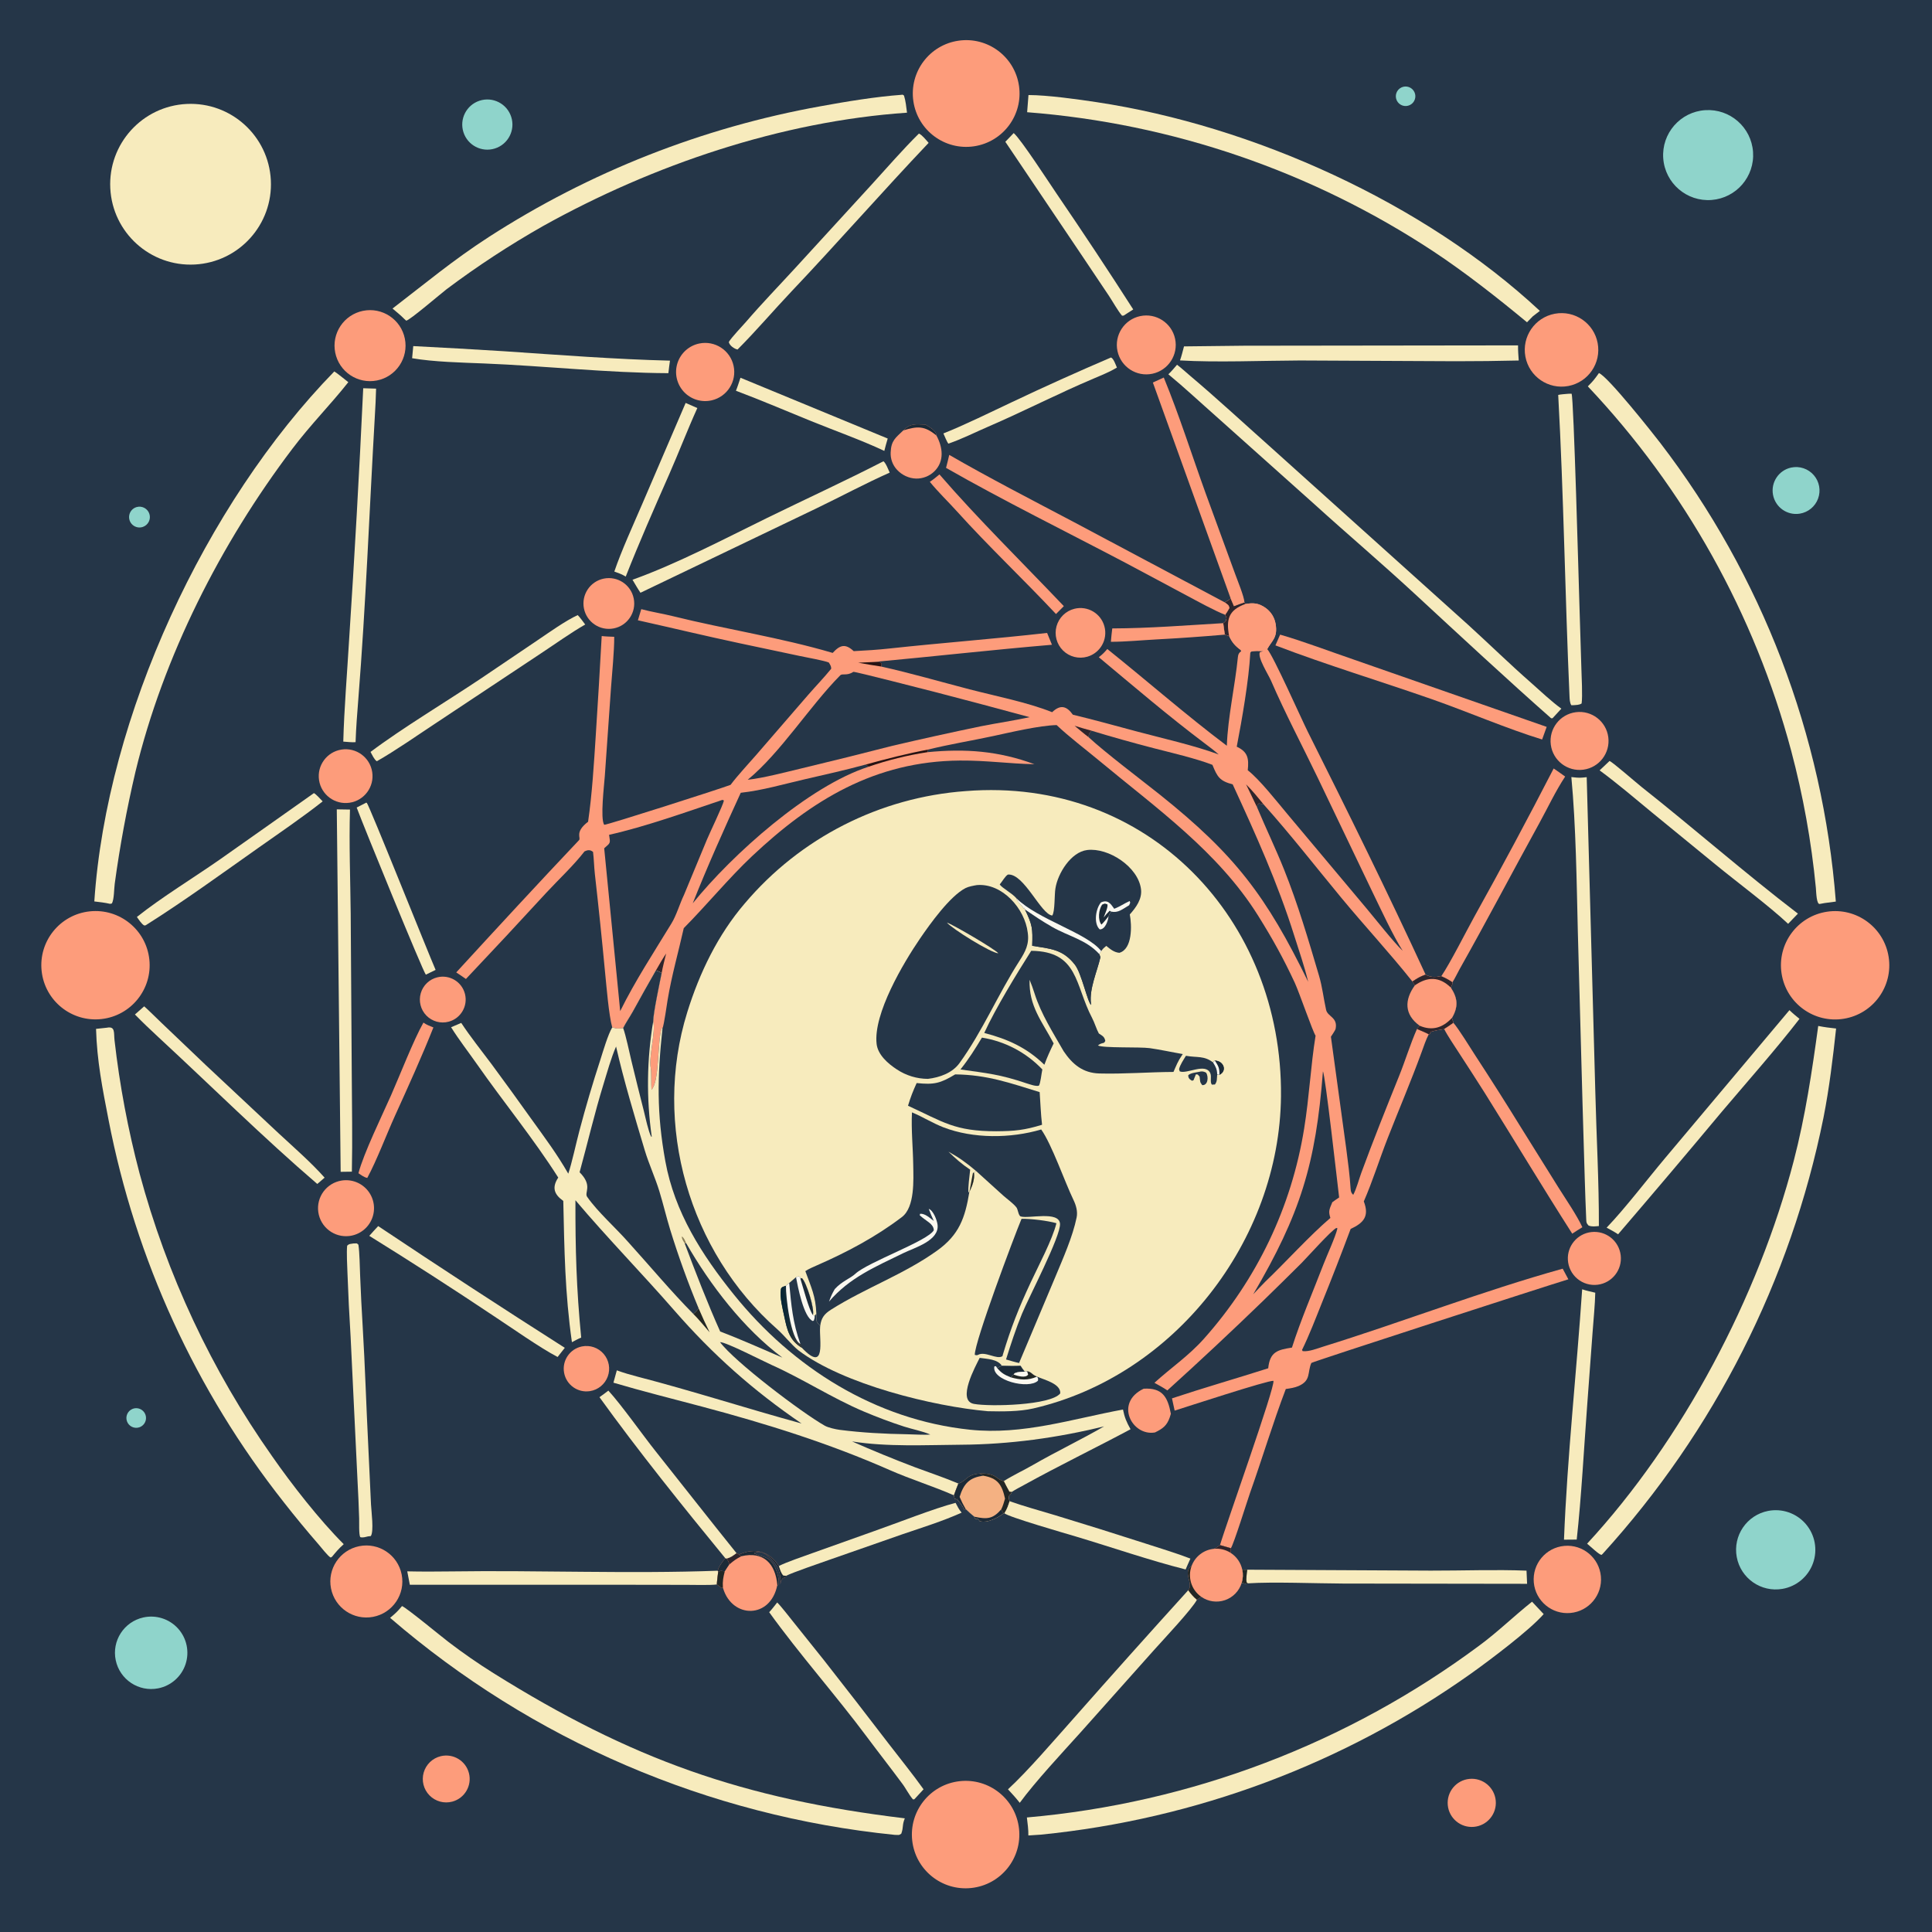 <?xml version="1.0" encoding="utf-8"?>
<svg xmlns="http://www.w3.org/2000/svg" height="1024" viewBox="0 0 1024 1024" width="1024">
  <path d="M0 0L1024 0L1024 1024L0 1024L0 0Z" fill="#253648"/>
  <path d="M511.89 419.292C608.333 411.611 679.875 487.325 678.95 581.065C678.196 657.521 622.516 729.289 547.608 746.52C540.223 748.219 531.191 748.137 523.613 747.977C494.791 745.45 446.934 733.747 423.16 715.695C419.177 712.454 415.745 707.849 411.949 704.505C365.234 663.356 345.746 596.059 364.257 536.514C370.745 515.643 380.479 495.466 394.705 478.882C424.146 444.046 466.397 422.561 511.89 419.292Z" fill="#F7EBBD"/>
  <path d="M483.364 589.582C488.843 591.838 494.443 595.342 499.978 597.481C515.849 603.616 535.692 603.425 551.852 598.647C557.43 606.427 564.388 626.55 568.919 635.893C570.326 638.794 571.286 642.083 570.633 645.288C568.545 655.531 563.323 667.211 559.299 676.898L540.128 722.419C537.856 721.941 535.463 721.19 533.219 720.545C535.781 712.396 538.412 704.276 541.657 696.367C545.192 687.75 562.336 655.07 561.825 648.577C561.279 641.661 545.111 646.046 541.033 644.753C539.728 644.338 539.593 641.029 538.711 639.924C536.938 637.703 533.878 635.585 531.73 633.674L517.391 620.689L516.223 621.584C516.704 624.933 515.294 628.742 513.782 631.722C511.535 645.498 508.373 654.461 496.759 662.806C479.096 675.496 458.788 682.553 440.49 694.128C436.856 696.427 435.259 698.598 434.734 702.751C431.658 699.753 433.245 699.953 432.682 696.276C432.328 686.924 430.015 682.553 426.846 673.72C428.589 672.575 430.849 671.591 432.758 670.759C448.774 663.774 464.068 655.673 478.012 645.079C484.962 639.799 484.148 625.333 484.032 617.462C483.895 608.162 482.906 598.91 483.364 589.582Z" fill="#253648"/>
  <path d="M502.695 610.411C508.618 613.695 512.195 616.327 517.391 620.689L516.223 621.584C516.704 624.933 515.294 628.742 513.782 631.722L513.376 632.03C512.817 630.524 514.002 622.38 514.209 619.959C509.892 617.093 506.39 614.005 502.695 610.411Z" fill="#F7EBBD"/>
  <path d="M513.782 631.722L515.69 621.592L516.223 621.584C516.704 624.933 515.294 628.742 513.782 631.722Z" fill="#222725"/>
  <path d="M492.26 640.727C494.696 641.583 496.607 646.671 496.914 649.086C497.991 657.582 484.74 661.265 478.721 664.21C464.068 671.378 450.143 677.222 439.393 689.888C440.488 686.903 440.849 686.048 442.439 683.248C446.17 679.1 450.732 677.577 453.331 675.15C460.024 668.898 491.856 657.721 494.936 652.044C494.81 648.538 490.836 647.268 487.468 644.106L487.664 643.323C490.273 643.115 492.772 645.489 494.933 647.126C493.867 644.908 493.136 643.005 492.26 640.727Z" fill="#FCF9F0"/>
  <path d="M517.733 469.119C531.223 467.94 543.226 481.639 544.722 494.291C545.616 500.404 543.483 504.379 540.266 509.392C528.997 526.953 520.788 546.559 508.56 563.46C504.74 568.74 498.047 571.068 491.819 571.824C485.958 571.8 480.232 570.059 475.35 566.816C470.699 563.792 465.288 559.114 464.621 553.295C462.796 537.375 478.73 510.487 487.618 497.478C493.037 489.546 503.526 474.938 511.754 470.708C513.375 469.875 515.949 469.422 517.733 469.119Z" fill="#253648"/>
  <path d="M501.886 488.997C504.965 489.976 527.505 503.135 529.134 505.281C525.164 505.068 504.718 492.322 501.886 488.997Z" fill="#F7EBBD"/>
  <path d="M546.571 503.945C571.701 504.216 569.661 522.104 578.789 539.45C580.186 542.104 581.12 545.432 582.414 547.772L582.791 548.012C584.632 549.204 585.395 549.649 585.84 551.714L585.24 552.638C583.752 553.07 583.158 553.132 581.925 554.108C584.65 555.617 604.106 554.794 609.399 555.541C615.167 556.356 621.232 557.706 626.901 558.68L626.393 559.427C624.326 562.434 623.429 564.799 621.966 568.147C608.955 568.213 595.693 569.311 582.697 568.963C573.995 568.73 568.487 564.167 563.785 557.224C558.197 547.444 551.733 537.35 548.337 526.572C547.548 524.068 546.688 521.72 545.7 519.297C545.277 533.261 552.137 541.134 558.462 553.023C556.465 557.148 555.126 560.065 553.534 564.34C544.159 555.227 534.055 550.72 521.672 547.479C527.699 534.344 538.804 516.212 546.571 503.945Z" fill="#253648"/>
  <path d="M538.701 476.095C536.399 473.371 531.091 470.658 529.878 468.791C531.176 467.259 532.82 464.292 534.227 463.532C542.772 462.806 551.688 484.663 557.714 485.244C559.204 483.197 558.827 474.163 559.392 470.915C560.622 462.937 567.609 451.58 576.216 450.531C587.538 449.15 603.289 459.45 604.758 471.284C605.408 476.515 602.097 481.009 598.814 484.679C599.916 490.37 600.302 503.053 593.264 505.013C590.449 504.761 588.508 503.104 586.342 501.341C584.979 502.5 584.745 502.605 583.685 504.099L582.59 505.628C582.724 505.896 583.288 507.177 583.216 507.482C581.439 515.048 577.306 524.087 578.211 531.796L578.317 532.645C576.415 531.213 573.293 515.92 569.738 511.336C563.306 503.043 556.611 502.853 547.086 501.296C547.398 492.084 547.22 490.315 543.247 482.054C543.137 481.525 543.242 481.89 542.69 481.061L542.572 481.686C541.656 479.367 539.474 478.728 538.701 476.095Z" fill="#253648"/>
  <path d="M543.247 482.054C548.201 485.425 552.336 488.233 557.537 491.226C566.323 496.28 575.726 498.056 582.59 505.628C582.724 505.896 583.288 507.177 583.216 507.482C581.439 515.048 577.306 524.087 578.211 531.796L578.317 532.645C576.415 531.213 573.293 515.92 569.738 511.336C563.306 503.043 556.611 502.853 547.086 501.296C547.398 492.084 547.22 490.315 543.247 482.054Z" fill="#253648"/>
  <path d="M538.701 476.095C550.131 487.43 576.253 494.444 583.685 504.099L582.59 505.628C575.726 498.056 566.323 496.28 557.537 491.226C552.336 488.233 548.201 485.425 543.247 482.054C543.137 481.525 543.242 481.89 542.69 481.061L542.572 481.686C541.656 479.367 539.474 478.728 538.701 476.095Z" fill="#FCF9F0"/>
  <path d="M590.571 481.68C593.971 480.308 595.653 478.97 598.749 477.563C599.181 478.873 599.091 478.174 598.466 479.793C594.859 481.902 592.695 483.992 588.914 483.169C588.144 484.306 588.022 484.425 587.532 485.688C587.311 488.053 585.759 492.719 582.883 492.593C579.523 489.541 580.724 481.579 583.554 478.29C587.187 476.688 588.6 478.897 590.571 481.68Z" fill="#FCF9F0"/>
  <path d="M587.532 485.688C586.285 487.242 585.217 488.628 583.8 490.051C581.756 487.721 582.265 481.909 584.244 479.41C586.025 478.761 585.15 478.783 586.963 479.345C587.312 480.953 585.643 484.414 584.943 486.318C586.144 484.817 586.8 484.052 588.159 482.701L588.914 483.169C588.144 484.306 588.022 484.425 587.532 485.688Z" fill="#1B2A37"/>
  <path d="M506.271 569.446C523.267 569.647 535.307 574.014 551.043 578.846C551.481 584.933 551.596 589.947 552.308 596.154C542.978 599.012 537.78 599.53 528.016 599.589C505.858 599.598 499.968 594.632 481.268 586.068C482.671 581.418 483.844 578.449 485.843 574.045C495.127 575.018 498.456 574.168 506.271 569.446Z" fill="#253648"/>
  <path d="M541.437 645.985C546.27 645.896 555.346 646.99 559.925 648.329C557.802 657.045 550.277 671.133 546.208 679.878C539.956 693.318 535.825 703.673 531.544 717.956L531.331 718.782C528.398 720.827 522.234 716.015 518.437 718.076C517.778 718.433 517.342 718.29 516.655 718.101C516.56 711.162 537.36 655.778 541.437 645.985Z" fill="#253648"/>
  <path d="M519.253 719.698C523.244 720.274 528.671 720.348 531.006 723.871C534.25 723.936 537.655 724.088 540.881 723.86C541.673 725.058 542.221 725.924 543.168 727.029L544.388 726.827C546.63 726.966 546.905 728.705 549.659 729.628C553.405 731.364 562.322 733.352 561.955 738.525C556.955 744.869 524.707 745.668 516.208 744.093C506.937 742.375 517.133 724.026 519.253 719.698Z" fill="#253648"/>
  <path d="M540.881 723.86C541.673 725.058 542.221 725.924 543.168 727.029L544.388 726.827C546.63 726.966 546.905 728.705 549.659 729.628C550.326 730.858 550.219 730.372 550.163 731.781C545.198 736.598 525.369 731.577 527.048 724.192L527.865 724.116L528.521 725.083L531.006 723.871C534.25 723.936 537.655 724.088 540.881 723.86Z" fill="#FCF9F0"/>
  <path d="M540.881 723.86C541.673 725.058 542.221 725.924 543.168 727.029C541.013 727.118 539.649 726.998 537.711 727.884L537.279 728.565L535.687 729.997C532.376 728.654 530.823 727.803 528.521 725.083L531.006 723.871C534.25 723.936 537.655 724.088 540.881 723.86Z" fill="#1B2A37"/>
  <path d="M544.388 726.827C546.63 726.966 546.905 728.705 549.659 729.628C544.67 731.829 540.803 731.414 535.687 729.997L537.279 728.565L537.711 727.884C539.649 726.998 541.013 727.118 543.168 727.029L544.388 726.827Z" fill="#222725"/>
  <path d="M544.388 726.827L544.934 728.546C543.608 730.592 539.317 729.269 537.279 728.565L537.711 727.884C539.649 726.998 541.013 727.118 543.168 727.029L544.388 726.827Z" fill="#FCF9F0"/>
  <path d="M520.445 549.96C532.682 551.914 543.936 557.844 552.466 566.834C551.98 568.963 551.508 574.269 550.614 575.444C548.983 575.915 545.829 574.696 544.013 574.166C529.936 569.398 523.264 568.864 509.06 566.833C513.634 561.107 516.698 556.16 520.445 549.96Z" fill="#253648"/>
  <path d="M421.899 676.946L423.277 676.472L424.089 676.888L424.203 677.661L424.989 677.405C427.43 679.481 431.94 694.204 430.825 696.962L431.796 697.448L432.682 696.276C433.245 699.953 431.658 699.753 434.734 702.751L434.665 703.538C434.144 709.808 438.061 728.13 424.989 714.34C418.395 710.422 417.169 704.814 415.688 697.743C414.713 693.085 413.282 688.1 413.893 683.336C414.056 682.06 415.579 681.846 416.589 681.485L418.284 680.023L421.899 676.946Z" fill="#253648"/>
  <path d="M421.899 676.946L423.277 676.472L424.089 676.888L424.203 677.661L424.989 677.405C427.43 679.481 431.94 694.204 430.825 696.962L431.796 697.448C431.807 698.713 431.711 698.621 431.365 699.893L430.842 700.181C425.928 698.3 422.805 681.673 421.899 676.946Z" fill="#FCF9F0"/>
  <path d="M424.203 677.661L424.989 677.405C427.43 679.481 431.94 694.204 430.825 696.962C428.815 694.364 425.415 681.568 424.203 677.661Z" fill="#1B2A37"/>
  <defs>
    <linearGradient gradientUnits="userSpaceOnUse" id="gradient_0" x1="415.187" x2="421.589" y1="697.713" y2="697.302">
      <stop offset="0" stop-color="#042535"/>
      <stop offset="1" stop-color="#323839"/>
    </linearGradient>
  </defs>
  <path d="M424.989 714.34C418.395 710.422 417.169 704.814 415.688 697.743C414.713 693.085 413.282 688.1 413.893 683.336C414.056 682.06 415.579 681.846 416.589 681.485C416.407 686.833 418.986 709.759 424.225 712.313C425.119 713.485 424.859 712.838 424.989 714.34Z" fill="url(#gradient_0)"/>
  <path d="M416.589 681.485L418.284 680.023C419.421 691.875 420.138 700.973 424.225 712.313C418.986 709.759 416.407 686.833 416.589 681.485Z" fill="#FCF9F0"/>
  <path d="M645.146 569.475C644.894 571.961 645.237 573.038 643.939 574.806L642.307 574.882C641.158 573.453 642.327 570.698 641.461 568.778C638.938 563.188 629.016 569.439 625.279 567.844L624.932 566.701C625.458 564.338 627.28 561.748 628.577 559.594C634.451 560.647 638.231 559.452 642.908 563.088L643.924 562.135C648.511 562.258 650.625 567.52 646.319 569.698L645.146 569.475Z" fill="#253648"/>
  <path d="M643.924 562.135C648.511 562.258 650.625 567.52 646.319 569.698L645.146 569.475C645.032 566.629 644.375 565.441 642.908 563.088L643.924 562.135Z" fill="#1B2A37"/>
  <path d="M643.924 562.135C645.884 565.255 646.375 566.069 646.319 569.698L645.146 569.475C645.032 566.629 644.375 565.441 642.908 563.088L643.924 562.135Z" fill="#FCF9F0"/>
  <path d="M635.345 568.134C637.079 567.679 637.882 567.82 639.279 568.541C640.682 570.77 640.261 575.346 637.196 575.149C635.794 573.286 636.205 573.289 635.814 570.631C634.573 569.321 635.267 569.54 633.85 569.419C633.365 570.509 633.004 571.44 632.581 572.55L631.802 572.823C630.512 572.098 629.705 571.354 629.814 569.852C631.16 568.684 633.503 568.491 635.345 568.134Z" fill="#253648"/>
  <path d="M652.281 317.214L654.014 321.264C655.682 320.654 657.935 319.748 659.586 319.268L659.985 320.153C664.227 319.425 667.032 319.578 670.741 322.177C673.599 324.184 675.531 327.256 676.103 330.702C677.337 337.997 674.096 339.552 671.664 344.014C675.011 347.802 689.702 380.925 693.071 387.655C714.456 430.371 735.599 473.164 755.589 516.554C758.132 518.139 761.023 517.972 763.958 517.346C766.537 518.487 767.503 519.022 769.874 520.554C769.751 522.039 769.628 522.034 768.908 523.379C772.628 529.045 773.043 533.541 769.547 539.533L770.357 542.145C768.778 543.229 767.087 544.443 765.461 545.431C762.864 545.841 760.882 546.067 758.369 546.899L757.623 548.384L757.262 548.202C755.752 551.09 754.612 554.574 753.485 557.663C747.877 573.042 741.454 588.045 735.484 603.298C731.221 614.192 727.489 626.147 722.847 636.775C725.895 644.689 722.728 648.168 715.867 651.372C710.94 664.576 705.831 677.711 700.54 690.772C697.357 698.718 693.847 707.884 690.09 715.521L690.475 716.13C693.74 716.53 698.242 714.696 701.45 713.698C743.512 700.623 785.879 684.22 828.255 672.431L831.268 678.058C819.786 681.525 695.27 721.874 695.041 722.393C692.82 727.444 695.01 731.654 688.284 734.617C686.27 735.505 683.675 735.897 681.503 736.199C674.666 754.136 668.988 773.147 662.551 791.26C661.179 795.12 653.882 818.545 652.387 820.578L646.63 818.941C649.388 809.281 676.018 734.82 674.946 731.866C672.086 731.523 628.453 745.82 622.591 747.659C622.135 745.488 621.664 743.321 621.176 741.157C637.977 735.569 655.213 730.639 672.177 725.22C673.071 716.498 677.068 715.442 684.759 714.249C689.395 699.688 695.92 684.575 701.413 670.26C703.226 665.536 707.92 655.376 708.873 651.043L708.293 650.839C705.415 652.318 693.311 665.915 689.77 669.502C683.109 676.134 676.409 682.728 669.67 689.282C652.959 705.459 635.974 721.35 618.722 736.948C616.56 735.446 614.181 734.202 611.875 732.917C620.574 724.981 629.892 718.774 638.094 709.574C666.165 678.086 684.511 639.858 691.224 598.193C693.976 581.114 694.697 564.931 697.282 548.927C695.806 546.87 688.618 525.963 686.245 520.857C680.243 507.946 674.487 497.581 666.852 485.369C645.586 451.354 612.767 428.273 582.423 403.03C575.4 397.187 566.467 390.415 560.036 384.305C550.832 384.536 535.72 388.119 526.515 390.103C515.478 392.482 502.79 394.571 491.928 397.29L491.549 398.673C511.648 396.724 529.069 397.961 548.257 405.037C535.062 404.826 522.99 402.995 508.76 403.107C463.776 403.464 430.177 424.08 398.586 453.804C386.413 465.258 374.299 479.971 362.408 491.941C359.562 504.674 355.998 517.06 353.857 529.942C353.46 532.329 351.945 543.281 351.126 545.081L350.689 544.881C348.308 552.888 349.592 573.321 345.309 577.569C345.048 574.502 345.346 568.343 344.899 566.042C343.762 560.185 347.683 546.252 346.201 541.401C346.185 537.243 349.758 520.317 350.691 515.783C349.646 515.012 348.845 514.812 347.635 514.381C343.493 521.589 339.424 528.839 335.43 536.13C333.832 538.981 331.67 542.163 330.283 544.9L329.874 544.948C327.095 545.239 327.323 545.318 324.486 544.547C322.637 537.737 321.488 523.102 320.713 515.499C319.068 498.05 317.259 480.617 315.283 463.202C314.867 459.392 314.767 454.961 314.323 451.535C312.801 450.286 311.49 450.457 309.809 451.253C304.037 458.724 296.159 466.063 289.605 473.114C275.502 488.474 261.283 503.729 246.951 518.876C245.362 517.713 243.474 516.508 241.821 515.395C263.377 491.89 284.994 468.456 306.892 445.299C308.1 444.022 304.372 441.142 311.698 435.538C313.83 420.978 314.825 404.337 315.776 389.624C316.916 372.127 317.963 354.624 318.917 337.116C321.036 337.378 323.401 337.423 325.552 337.516C325.585 345.21 324.434 356.445 323.855 364.409L320.567 411.292C320.249 415.981 318.055 433.897 320.235 437.16C321.788 437.281 381.347 418.216 387.207 415.994C391.066 410.866 396.563 405.018 400.877 400.055L428.254 368.403C432.245 363.798 436.818 359.091 440.57 354.432C440.542 353.025 440.018 352.392 439.318 351.168C437.597 350.288 426.81 348.292 424.01 347.709L391.953 340.919C374.115 337.125 355.949 332.752 338.102 328.766L339.881 322.859C345.086 324.275 351.318 325.257 356.711 326.595C384.523 333.491 413.866 337.945 441.339 346.057C445.254 341.779 448.045 341.013 452.481 345.117C458.73 344.818 465.107 344.407 471.321 343.731C499.143 340.708 527.193 338.618 554.99 335.466L557.557 341.737C526.029 344.41 494.498 347.983 462.953 350.884C465.213 350.961 466.082 350.527 467.269 351.702L467.045 353.276C482.605 356.728 498.469 361.357 513.926 365.37C527.446 368.88 544.823 372.297 557.656 377.479C562.139 373.196 565.394 374.277 568.64 378.805C579.827 381.508 591.089 384.619 602.225 387.607C615.95 391.29 632.687 394.996 645.944 399.881C643.63 397.829 640.925 395.804 638.444 393.938C619.147 379.415 600.924 363.802 582.395 348.345C584.498 346.665 585.123 346.026 586.899 343.992C608.005 360.882 628.655 379.022 650.247 395.261C650.768 380.133 654.616 363.43 656.116 348.212C656.263 346.719 656.698 345.949 657.859 345.152L657.635 344.522C654.653 342.379 652.949 340.408 651.455 337.088L649.175 336.375L648.323 330.288C649.054 329.865 649.179 329.619 649.794 329.001C650.216 326.94 650.272 327.959 649.383 325.856C650.266 324.542 650.861 323.627 651.619 322.242C651.152 320.402 650.977 320.776 649.148 319.26C649.855 318.666 650.761 318.659 652.281 317.214Z" fill="#FD9C7B"/>
  <path d="M666.207 427.725C666.526 426.382 666.281 426.817 667.211 425.803L669.746 426.35C684.256 442.575 697.11 459.149 710.89 475.808C723.37 490.893 736.282 504.754 748.61 520.223C751.497 518.348 752.328 517.743 755.589 516.554C758.132 518.139 761.023 517.972 763.958 517.346C766.537 518.487 767.503 519.022 769.874 520.554C769.751 522.039 769.628 522.034 768.908 523.379C772.628 529.045 773.043 533.541 769.547 539.533L770.357 542.145C768.778 543.229 767.087 544.443 765.461 545.431C762.864 545.841 760.882 546.067 758.369 546.899L757.623 548.384L757.262 548.202C755.988 547.408 752.551 546.039 751.017 545.376C747.455 553.428 744.832 562.177 741.527 570.365C734.67 587.351 727.881 604.342 721.553 621.534C720.295 624.952 718.911 630.249 717.241 633.287C716.23 632.379 715.939 631.557 715.844 630.02C715.406 622.937 714.448 615.79 713.529 608.749L705.415 549.489C705.815 548.891 707.746 546.011 707.873 545.421C709.222 539.164 703.681 538.933 702.86 535.245C701.462 528.967 700.917 523.278 699.101 517.126C693.538 498.282 687.951 479.303 680.655 461.054C676.178 449.856 670.872 438.875 666.207 427.725Z" fill="#253648"/>
  <path d="M755.589 516.554C758.132 518.139 761.023 517.972 763.958 517.346C766.537 518.487 767.503 519.022 769.874 520.554C769.751 522.039 769.628 522.034 768.908 523.379C772.628 529.045 773.043 533.541 769.547 539.533L770.357 542.145C768.778 543.229 767.087 544.443 765.461 545.431C762.864 545.841 760.882 546.067 758.369 546.899L757.623 548.384L757.262 548.202C755.988 547.408 752.551 546.039 751.017 545.376C751.421 544.756 751.947 544.231 752.449 543.666C744.248 537.744 744.321 529.996 749.891 522.27L748.61 520.223C751.497 518.348 752.328 517.743 755.589 516.554Z" fill="#FD9C7B"/>
  <path d="M755.589 516.554C758.132 518.139 761.023 517.972 763.958 517.346C766.537 518.487 767.503 519.022 769.874 520.554C769.751 522.039 769.628 522.034 768.908 523.379C762.841 517.503 756.601 517.594 749.891 522.27L748.61 520.223C751.497 518.348 752.328 517.743 755.589 516.554Z" fill="#2E252C"/>
  <path d="M752.449 543.666C759.141 546.521 764.712 544.721 769.547 539.533L770.357 542.145C768.778 543.229 767.087 544.443 765.461 545.431C762.864 545.841 760.882 546.067 758.369 546.899L757.623 548.384L757.262 548.202C755.988 547.408 752.551 546.039 751.017 545.376C751.421 544.756 751.947 544.231 752.449 543.666Z" fill="#2E252C"/>
  <path d="M662.69 345.96L662.911 345.456C664.275 344.796 667.867 345.068 669.582 345.091L667.76 345.672C666.407 348.51 672.255 357.521 673.67 360.789C681.27 378.342 690.261 395.241 698.539 412.461L727.39 472.711C731.532 481.201 738.534 496.365 743.48 503.964C739.061 499.887 728.713 486.752 724.381 481.602L682.437 431.581C677.047 425.155 667.529 413.014 661.338 408.263C661.98 402.055 661.444 398.513 655.498 395.762C658.262 381.419 661.936 360.498 662.69 345.96Z" fill="#253648"/>
  <path d="M392.615 420.187C404.04 418.955 415.448 415.579 426.628 413.013C437.536 410.51 448.078 408.155 458.896 405.209L460.413 406.37C428.576 416.627 388.078 452.872 367.165 478.78C374.604 459.957 384.197 438.49 392.615 420.187Z" fill="#253648"/>
  <path d="M652.281 317.214L654.014 321.264C655.682 320.654 657.935 319.748 659.586 319.268L659.985 320.153C664.227 319.425 667.032 319.578 670.741 322.177C673.599 324.184 675.531 327.256 676.103 330.702C677.337 337.997 674.096 339.552 671.664 344.014C670.595 344.709 670.749 344.758 669.582 345.091C667.867 345.068 664.275 344.796 662.911 345.456L662.69 345.96C660.514 345.775 659.947 345.715 657.859 345.152L657.635 344.522C654.653 342.379 652.949 340.408 651.455 337.088L649.175 336.375L648.323 330.288C649.054 329.865 649.179 329.619 649.794 329.001C650.216 326.94 650.272 327.959 649.383 325.856C650.266 324.542 650.861 323.627 651.619 322.242C651.152 320.402 650.977 320.776 649.148 319.26C649.855 318.666 650.761 318.659 652.281 317.214Z" fill="#FD9C7B"/>
  <path d="M652.281 317.214L654.014 321.264C655.682 320.654 657.935 319.748 659.586 319.268L659.985 320.153C651.066 323.398 649.837 328.484 651.455 337.088L649.175 336.375L648.323 330.288C649.054 329.865 649.179 329.619 649.794 329.001C650.216 326.94 650.272 327.959 649.383 325.856C650.266 324.542 650.861 323.627 651.619 322.242C651.152 320.402 650.977 320.776 649.148 319.26C649.855 318.666 650.761 318.659 652.281 317.214Z" fill="#2E252C"/>
  <path d="M458.896 405.209C469.572 402.274 481.045 399.305 491.928 397.29L491.549 398.673C480.96 400.298 470.54 402.875 460.413 406.37L458.896 405.209Z" fill="#271313"/>
  <path d="M660.456 415.751C663.889 419.102 666.705 422.657 669.746 426.35L667.211 425.803C666.281 426.817 666.526 426.382 666.207 427.725L660.456 415.751Z" fill="#2E252C"/>
  <path d="M347.635 514.381C349.445 511.21 351.05 508.382 353.079 505.351C352.34 508.45 351.19 512.741 350.691 515.783C349.646 515.012 348.845 514.812 347.635 514.381Z" fill="#2E252C"/>
  <path d="M454.839 351.233L462.953 350.884C465.213 350.961 466.082 350.527 467.269 351.702L467.045 353.276C462.963 352.677 458.894 351.996 454.839 351.233Z" fill="#271313"/>
  <path d="M452.298 356.092C453.482 355.944 491.261 365.699 496.225 366.952C512.746 371.245 529.243 375.633 545.713 380.117C537.676 381.896 528.125 383.284 519.826 384.952C504.192 388.195 488.599 391.636 473.052 395.274C457.076 399.391 441.065 403.37 425.021 407.21C416.789 409.173 404.494 412.412 396.307 413.292C413.888 398.771 429.036 374.44 445.304 357.975C446.523 356.741 448.866 358.388 452.298 356.092Z" fill="#253648"/>
  <path d="M382.799 423.986C383.256 423.98 382.94 423.955 383.694 424.308C383.189 426.866 376.172 441.41 374.727 444.918C370.744 454.597 366.566 464.638 362.521 474.336C360.283 478.964 358.567 485.041 355.923 489.378C346.546 504.766 336.721 519.721 328.707 535.923L328.106 529.621L320.235 449.598C323.567 446.611 323.583 447.222 322.828 442.465C341.625 438.298 364.249 430.226 382.799 423.986Z" fill="#253648"/>
  <path d="M578.532 387.289C589.387 390.588 600.308 393.661 611.29 396.507C620.593 398.908 633.94 402.002 642.609 405.384C645.231 411.851 646.463 413.903 653.353 415.744C665.506 442.096 677.284 468.207 685.984 495.94C688.566 504.172 691.327 511.902 693.355 520.369C671.226 475.065 654.784 453.133 614.583 421.041C604.596 413.068 586.017 399.09 576.893 390.655C577.241 388.68 577.304 388.76 578.532 387.289Z" fill="#253648"/>
  <path d="M701.177 567.889C702.382 569.312 708.895 627.509 709.768 634.673C708.541 635.479 707.358 636.341 706.16 637.191C704.53 641.111 703.996 641.91 705.128 645.526C694.213 654.829 681.364 669.053 670.539 679.402C668.461 681.47 666.286 683.84 664.242 685.976C689.112 643.586 697.403 617.117 701.177 567.889Z" fill="#253648"/>
  <path d="M569.552 384.671C572.58 385.654 575.466 386.448 578.532 387.289C577.304 388.76 577.241 388.68 576.893 390.655C574.581 388.931 571.826 386.538 569.552 384.671Z" fill="#2E252C"/>
  <path d="M347.635 514.381C348.845 514.812 349.646 515.012 350.691 515.783C349.758 520.317 346.185 537.243 346.201 541.401C347.683 546.252 343.762 560.185 344.899 566.042C345.346 568.343 345.048 574.502 345.309 577.569C349.592 573.321 348.308 552.888 350.689 544.881L351.126 545.081C348.392 570.725 347.99 589.933 352.658 615.552C357.563 642.465 371.931 665.009 388.957 686.141C420.208 724.931 463.98 752.519 514.072 757.772C542.172 760.719 568.428 752.004 595.2 747.08C596.088 751.374 597.045 753.639 599.213 757.535C580.487 767.532 561.333 776.801 542.739 787.078C540.518 788.306 538.372 789.365 536.233 790.759C535.907 791.998 535.745 791.757 534.864 792.7C534.417 794.153 534.608 794.175 535.122 795.668C534.197 798.364 533.895 799.581 532.361 802.027L531.925 802.051C529.157 804.384 522.926 807.5 519.278 806.204C517.105 803.117 517.974 806.872 516.417 804.097L516.554 803.915C514.74 802.556 513.368 801.203 511.725 799.657L511.599 800.332L511.222 800.288C509.72 797.557 509.099 796.801 507.169 794.444L507.057 794.702L505.977 794.28L505.592 792.545C494.56 787.71 482.719 784.079 471.664 779.207C439.312 764.948 406.198 754.609 372.086 745.534C356.464 741.378 340.525 737.412 325.131 732.853L326.928 726.314C330.327 727.578 334.419 728.757 337.946 729.67C367.062 737.208 395.901 746.576 424.849 754.481C399.169 736.977 377.821 717.994 357.407 694.573C340.295 674.94 321.833 656.087 304.991 636.152C304.931 662.123 305.491 682.83 308.041 708.943C306.414 709.606 304.706 710.563 303.132 711.392C299.411 685.21 299.133 662.633 298.555 636.513C293.559 632.967 292.483 629.316 295.878 624.133C282.717 603.421 266.948 584.258 252.878 564.143C248.284 557.575 243.348 551.268 239.086 544.458L244.471 542.171C249.157 549.306 255.321 557.054 260.472 563.924C267.611 573.593 274.667 583.323 281.64 593.113C288.808 603.092 295.082 611.432 301.196 622.063C303.12 616.401 305.372 605.799 307.075 599.41C310.421 586.734 314.132 574.157 318.203 561.694C319.66 557.124 322.224 548.362 324.486 544.547C327.323 545.318 327.095 545.239 329.874 544.948L330.283 544.9C331.67 542.163 333.832 538.981 335.43 536.13C339.424 528.839 343.493 521.589 347.635 514.381Z" fill="#F7EBBD"/>
  <path d="M451.61 763.99C470.443 766.967 490.534 765.867 509.555 765.735C535.108 765.559 560.389 762.099 585.191 755.998C573.186 762.998 559.664 769.422 547.52 776.442C542.468 779.363 536.989 781.867 532.014 785.015C532.983 786.952 533.88 788.711 534.947 790.594C536.044 790.815 535.613 790.841 536.233 790.759C535.907 791.998 535.745 791.757 534.864 792.7C534.417 794.153 534.608 794.175 535.122 795.668C534.197 798.364 533.895 799.581 532.361 802.027L531.925 802.051C529.157 804.384 522.926 807.5 519.278 806.204C517.105 803.117 517.974 806.872 516.417 804.097L516.554 803.915C514.74 802.556 513.368 801.203 511.725 799.657L511.599 800.332L511.222 800.288C509.72 797.557 509.099 796.801 507.169 794.444L507.057 794.702L505.977 794.28L505.592 792.545C506.331 790.448 507.12 788.368 507.957 786.309C501.145 783.386 492.049 780.338 484.939 777.668C473.71 773.405 462.596 768.845 451.61 763.99Z" fill="#253648"/>
  <path d="M519.316 781.022C528.288 780.662 527.956 784.289 532.014 785.015C532.983 786.952 533.88 788.711 534.947 790.594C536.044 790.815 535.613 790.841 536.233 790.759C535.907 791.998 535.745 791.757 534.864 792.7C534.417 794.153 534.608 794.175 535.122 795.668C534.197 798.364 533.895 799.581 532.361 802.027L531.925 802.051C529.157 804.384 522.926 807.5 519.278 806.204C517.105 803.117 517.974 806.872 516.417 804.097L516.554 803.915C514.74 802.556 513.368 801.203 511.725 799.657L511.599 800.332L511.222 800.288C509.72 797.557 509.099 796.801 507.169 794.444L507.057 794.702L505.977 794.28L505.592 792.545C506.331 790.448 507.12 788.368 507.957 786.309C512.471 784.951 512.147 781.475 519.316 781.022Z" fill="#F4B182"/>
  <path d="M519.316 781.022C528.288 780.662 527.956 784.289 532.014 785.015C532.983 786.952 533.88 788.711 534.947 790.594C536.044 790.815 535.613 790.841 536.233 790.759C535.907 791.998 535.745 791.757 534.864 792.7C534.417 794.153 534.608 794.175 535.122 795.668C534.197 798.364 533.895 799.581 532.361 802.027L531.925 802.051C531.531 801.602 530.96 800.544 530.66 800.037C531.595 798.214 532.085 796.28 532.686 794.314C531.09 787.024 528.859 783.43 521.209 782.171L519.316 781.022Z" fill="#222725"/>
  <path d="M507.957 786.309C512.471 784.951 512.147 781.475 519.316 781.022L521.209 782.171C513.83 783.057 510.771 786.423 508.612 793.38C509.709 795.907 510.355 797.244 511.725 799.657L511.599 800.332L511.222 800.288C509.72 797.557 509.099 796.801 507.169 794.444L507.057 794.702L505.977 794.28L505.592 792.545C506.331 790.448 507.12 788.368 507.957 786.309Z" fill="#1B2A37"/>
  <path d="M530.66 800.037C530.96 800.544 531.531 801.602 531.925 802.051C529.157 804.384 522.926 807.5 519.278 806.204C517.105 803.117 517.974 806.872 516.417 804.097L516.554 803.915C523.092 805.278 526.155 805.171 530.66 800.037Z" fill="#1B2A37"/>
  <path d="M347.635 514.381C348.845 514.812 349.646 515.012 350.691 515.783C349.758 520.317 346.185 537.243 346.201 541.401C342.812 561.593 342.554 582.187 345.436 602.458L345.133 602.472C343.634 599.555 342.152 592.473 341.284 588.974C339.017 580.082 336.808 571.176 334.655 562.256C333.663 558.083 331.656 548.537 330.283 544.9C331.67 542.163 333.832 538.981 335.43 536.13C339.424 528.839 343.493 521.589 347.635 514.381Z" fill="#253648"/>
  <path d="M307.198 621.313C311.447 605.853 315.106 590.091 319.835 574.738C321.809 568.326 323.87 560.788 326.527 554.674C330.643 572.77 336.43 591.977 341.775 609.821C343.862 616.789 347.302 624.284 349.454 631.313C351.517 638.051 353.137 644.973 355.201 651.72C359.569 665.873 364.607 679.811 370.298 693.486C369.326 694.649 368.715 695.526 367.455 696.39C355.603 684.415 344.299 670.826 332.843 658.181C326.242 650.69 316.793 642.355 311.209 634.357C309.542 631.969 314.361 628.485 307.198 621.313Z" fill="#253648"/>
  <path d="M381.64 711.359C384.763 711.27 404.419 721.419 408.933 723.431C425.41 730.777 441.122 741.078 457.866 748.146C464.921 751.123 471.888 753.76 479.179 756.113C483.515 757.512 489.082 758.567 493.069 760.327C490.062 760.627 483.964 760.236 480.695 760.183C468.827 759.99 456.862 759.364 445.087 757.853C442.898 757.572 438.947 756.671 437.173 755.666C424.794 748.652 389.243 721.657 381.64 711.359Z" fill="#253648"/>
  <path d="M362.87 658.942L363.649 658.86C376.374 681.039 394.088 704.171 414.676 719.553C403.918 714.947 392.598 709.85 381.714 705.729C375.295 691.478 368.37 673.646 362.87 658.942Z" fill="#253648"/>
  <path d="M367.455 696.39C368.715 695.526 369.326 694.649 370.298 693.486C372.184 697.933 374.028 701.837 376.128 706.164C373.908 703.625 369.699 698.508 367.455 696.39Z" fill="#222725"/>
  <path d="M362.87 658.942C362.14 657.694 361.288 656.673 361.412 655.313C362.671 656.265 362.986 657.399 363.649 658.86L362.87 658.942Z" fill="#8A7E58"/>
  <path d="M98.974 55.096C122.433 53.977 142.374 72.053 143.554 95.51C144.735 118.966 126.711 138.954 103.257 140.196C79.718 141.442 59.64 123.336 58.455 99.794C57.27 76.251 75.428 56.22 98.974 55.096Z" fill="#F7EBBD"/>
  <path d="M963.697 543.779C967.145 544.444 969.671 544.77 973.171 545.139C971.441 560.993 969.576 576.697 966.487 592.358C949.082 678.627 908.609 758.563 849.376 823.653L848.81 824.138C847.427 823.929 842.972 819.61 841.2 818.187C891.703 763.569 931.978 687.335 950.72 615.274C956.868 591.636 960.399 567.904 963.697 543.779Z" fill="#F7EBBD"/>
  <path d="M177.186 196.868C178.061 197.28 183.495 201.681 184.617 202.564C174.954 214.762 164.848 224.808 154.873 237.979C117.038 287.931 86.518 348.004 71.799 409.046C67.198 428.631 63.532 448.424 60.815 468.358C60.415 471.306 60.541 476.44 59.33 478.839L58.389 479.063C55.423 478.399 53.006 478.134 49.994 477.778C56.516 379.7 108.774 267.055 177.186 196.868Z" fill="#F7EBBD"/>
  <path d="M847.468 197.73C852.26 199.583 876.02 229.619 879.92 234.692C933.871 305.006 966.22 389.487 973.029 477.852L967.08 478.636C966.85 478.688 964.679 479.084 964.723 479.065C962.737 479.932 962.648 472.797 962.445 470.587C960.073 446.004 955.687 421.657 949.332 397.791C929.98 325.513 892.951 259.184 841.582 204.779C844.375 202.003 845.189 200.962 847.468 197.73Z" fill="#F7EBBD"/>
  <path d="M56.623 544.709C61.252 543.787 60.241 547.418 60.71 551.43C63.42 575.211 67.851 598.765 73.967 621.905C88.387 675.608 112.16 726.349 144.195 771.799C154.581 786.727 169.312 805.595 182.183 818.445C179.493 820.843 178.24 822.389 175.94 825.154L175.261 825.522C173.972 824.965 170.165 820.096 168.945 818.674C162.615 811.391 156.472 803.946 150.524 796.348C103.758 737.136 71.867 667.577 57.523 593.501C54.275 576.822 51.396 562.297 50.903 545.324L56.623 544.709Z" fill="#F7EBBD"/>
  <path d="M812.019 848.928C812.036 848.938 817.429 854.757 818.177 855.5C810.589 864.201 789.613 879.916 779.822 886.914C712.486 934.774 633.83 964.241 551.623 972.405L545.054 972.838C545.122 969.713 544.629 966.416 544.268 963.296C631.097 955.71 714.115 924.165 784.072 872.176C793.72 865.09 802.619 856.389 812.019 848.928Z" fill="#F7EBBD"/>
  <path d="M477.833 50.253C478.621 50.125 478.172 50.096 479.133 50.627C480.044 53.471 480.334 56.732 480.736 59.725C413.977 64.312 346.002 87.404 287.839 119.806C270.108 129.859 253.039 141.035 236.734 153.265C233.636 155.625 217.155 169.789 215.304 169.959L214.187 168.95C212.384 167.102 210.039 165.226 208.048 163.535C225.708 149.972 240.016 137.966 259.015 125.653C312.506 91.133 372.311 67.563 434.97 56.304C448.238 53.862 464.371 51.221 477.833 50.253Z" fill="#F7EBBD"/>
  <path d="M213.088 851.246C215.537 852.207 233.944 867.414 237.745 870.306C245.406 876.164 253.336 881.661 261.51 886.779C334.775 932.575 393.702 953.396 479.569 963.755C478.039 967.555 478.991 968.241 477.703 971.878C476.328 972.877 476.361 972.515 474.233 972.518C375.38 962.551 281.994 922.39 206.765 857.492C209.709 855.034 210.625 854.171 213.088 851.246Z" fill="#F7EBBD"/>
  <path d="M545.114 50.374C555.173 50.381 571.301 52.644 581.287 54.152C664.193 66.672 754.671 107.485 816.16 164.78L812.451 167.627L809.344 170.818C793.898 158.018 776.635 144.435 759.852 133.336C695.456 90.854 621.319 65.439 544.403 59.478L545.114 50.374Z" fill="#F7EBBD"/>
  <path d="M968.406 483.22C984.016 480.886 998.583 491.589 1001.02 507.183C1003.46 522.778 992.853 537.416 977.275 539.957C961.55 542.523 946.743 531.795 944.282 516.053C941.822 500.311 952.648 485.576 968.406 483.22Z" fill="#FD9C7B"/>
  <path d="M47.616 483.034C63.353 481.385 77.457 492.78 79.151 508.512C80.846 524.244 69.491 538.381 53.764 540.121C37.973 541.867 23.766 530.456 22.065 514.66C20.364 498.864 31.815 484.69 47.616 483.034Z" fill="#FD9C7B"/>
  <path d="M508.579 944.071C524.245 942.29 538.376 953.578 540.102 969.25C541.827 984.923 530.49 999.014 514.812 1000.68C499.211 1002.35 485.204 991.078 483.487 975.483C481.771 959.888 492.99 945.842 508.579 944.071Z" fill="#FD9C7B"/>
  <path d="M508.116 21.555C523.547 19.362 537.844 30.066 540.087 45.49C542.33 60.914 531.673 75.247 516.256 77.54C500.768 79.844 486.355 69.126 484.101 53.631C481.848 38.135 492.613 23.757 508.116 21.555Z" fill="#FD9C7B"/>
  <path d="M623.856 193.317C626.162 195.062 628.532 197.265 630.755 199.143C645.392 211.502 659.439 224.54 673.745 237.265L778.229 331.246C789.379 341.395 800.132 351.931 811.478 361.873C816.731 366.476 821.904 371.508 827.548 375.609L822.884 380.672C822.63 380.678 822.375 380.683 822.121 380.688C800.425 361.609 771.533 334.818 751.093 315.898C731.472 297.736 714.715 283.63 696.813 267.381L644.598 220.703C636.301 213.384 627.748 205.377 619.253 198.378C620.911 196.827 622.369 195.039 623.856 193.317Z" fill="#F7EBBD"/>
  <path d="M903.821 58.388C916.903 57.548 928.212 67.421 929.147 80.497C930.081 93.573 920.291 104.954 907.223 105.984C894.018 107.025 882.493 97.111 881.549 83.899C880.604 70.688 890.602 59.235 903.821 58.388Z" fill="#8FD4CB"/>
  <path d="M832.852 411.863L833.559 411.936C837.072 412.336 837.58 412.283 840.986 411.92L845.543 578.5C846.112 601.861 847.533 626.593 847.439 649.825C845.332 649.985 843.943 650.287 841.994 649.581C840.896 648.278 840.823 648.307 840.729 646.236C840.407 639.104 840.18 631.886 839.95 624.756L838.796 585.745L836.288 493.956C835.65 467.876 835.303 437.801 832.852 411.863Z" fill="#F7EBBD"/>
  <path d="M659.265 183.238L804.596 183.056C804.56 185.838 804.765 188.312 804.96 191.074C793.892 191.338 782.821 191.467 771.75 191.461L688.999 191.062C669.238 191.141 644.631 192.165 625.417 191.031C626.206 188.932 626.945 185.826 627.548 183.593L659.265 183.238Z" fill="#F7EBBD"/>
  <path d="M937.124 800.823C944.541 799.37 952.167 802.014 957.093 807.747C962.019 813.48 963.484 821.417 960.931 828.531C958.377 835.644 952.198 840.838 944.751 842.129C933.41 844.096 922.598 836.568 920.508 825.249C918.418 813.929 925.828 803.037 937.124 800.823Z" fill="#8FD4CB"/>
  <path d="M192.513 205.776L199.336 205.984C199.235 210.83 198.957 215.646 198.677 220.484C195.781 270.497 193.901 320.545 189.922 370.494C189.321 378.03 188.716 385.818 188.461 393.359C186.866 393.545 183.684 393.194 181.947 393.067C182.403 375.734 184.001 356.637 185.027 339.243C187.943 294.778 190.438 250.288 192.513 205.776Z" fill="#F7EBBD"/>
  <path d="M178.503 428.977L185.491 429.087C184.965 447.676 185.688 465.735 185.879 484.225L186.441 569.266C186.53 586.583 186.862 603.684 186.499 621.008L180.556 621.093L178.503 428.977Z" fill="#F7EBBD"/>
  <path d="M824.077 166.287C834.646 164.32 844.81 171.284 846.793 181.849C848.776 192.415 841.827 202.59 831.265 204.589C820.68 206.592 810.478 199.625 808.491 189.037C806.504 178.449 813.486 168.258 824.077 166.287Z" fill="#FD9C7B"/>
  <path d="M830.893 208.729C831.546 208.657 832.306 208.689 832.978 208.688C834.103 210.467 836.838 311.623 837.108 319.978L838.164 354.255C838.293 358.601 838.836 368.965 838.298 372.835C837.052 373.733 835.241 373.649 833.615 373.787L832.818 373.769C831.98 372.427 831.94 370.543 831.87 368.962C829.505 315.756 828.807 262.497 825.882 209.316C827.169 209.006 829.503 208.863 830.893 208.729Z" fill="#F7EBBD"/>
  <path d="M75.958 857.287C82.711 855.786 89.749 858.033 94.381 863.171C99.013 868.308 100.522 875.541 98.332 882.102C96.142 888.664 90.59 893.539 83.801 894.864C73.492 896.876 63.481 890.228 61.335 879.946C59.189 869.664 65.705 859.567 75.958 857.287Z" fill="#8FD4CB"/>
  <path d="M380.414 832.513L380.656 833.075C380.407 835.191 380.038 837.705 379.939 839.796C376.805 840.251 367.325 840.018 363.758 840.006L333.475 839.961L217.221 839.949C216.78 837.58 216.324 835.213 215.854 832.849C223.359 833.013 231.231 832.997 238.749 832.888C285.727 832.207 333.551 834.231 380.414 832.513Z" fill="#F7EBBD"/>
  <path d="M190.334 819.521C200.715 817.391 210.843 824.124 212.896 834.521C214.948 844.917 208.139 854.995 197.728 856.969C187.426 858.923 177.477 852.201 175.446 841.914C173.416 831.628 180.063 821.629 190.334 819.521Z" fill="#FD9C7B"/>
  <path d="M192.368 164.759C202.574 162.676 212.531 169.281 214.582 179.493C216.632 189.706 209.997 199.642 199.778 201.662C189.604 203.672 179.72 197.072 177.678 186.904C175.637 176.736 182.206 166.832 192.368 164.759Z" fill="#FD9C7B"/>
  <path d="M629.795 842.846C631.524 845.085 632.179 846.006 634.384 847.897C632.14 852.492 616.19 869.483 611.668 874.536L572.716 918.217C563.075 928.918 548.758 944.247 540.493 955.53C538.359 952.84 536.59 950.884 534.245 948.374C544.777 938.692 558.777 922.271 568.563 911.316C588.815 888.352 609.227 865.528 629.795 842.846Z" fill="#F7EBBD"/>
  <path d="M503.122 241.102C523.736 253.03 547.791 265.428 568.935 276.589L649.148 319.26C650.977 320.776 651.152 320.402 651.619 322.242C650.861 323.627 650.266 324.542 649.383 325.856C644.165 323.908 634.273 318.463 629.08 315.692L596.78 298.439C566.394 282.437 531.029 264.939 501.421 247.98C502.036 245.783 502.577 243.337 503.122 241.102Z" fill="#FD9C7B"/>
  <path d="M487.049 70.792C488.651 71.44 490.967 74.337 492.192 75.72C467.762 101.464 443.946 128.688 419.493 154.485C409.906 164.6 400.771 175.39 390.919 185.248C389.144 184.905 386.644 183.121 386.28 181.272C387.686 178.83 393.246 173.091 395.421 170.566C403.896 160.725 412.944 151.384 421.702 141.833L461.988 97.828C470.039 89.007 478.645 79.061 487.049 70.792Z" fill="#F7EBBD"/>
  <path d="M658.439 831.962L661.105 831.974L758.316 832.464C774.719 832.501 792.881 831.827 809.085 832.478L809.395 839.452L711.863 839.316C697.501 839.263 674.899 838.328 661.395 839.205C659.726 839.477 659.794 839.39 658.137 838.92C658.821 836.663 658.925 834.27 658.439 831.962Z" fill="#F7EBBD"/>
  <path d="M658.439 831.962L661.105 831.974C660.876 833.912 660.326 836.908 660.776 838.683L661.395 839.205C659.726 839.477 659.794 839.39 658.137 838.92C658.821 836.663 658.925 834.27 658.439 831.962Z" fill="#222725"/>
  <path d="M948.443 535.399C950.213 537.119 951.865 538.452 953.761 540.014C941.879 555.469 925.339 574.192 912.628 589.208C894.441 610.999 876.105 632.665 857.619 654.203C855.602 652.834 853.675 651.847 851.538 650.693C861.408 640.416 873.011 625.151 882.568 613.778L948.443 535.399Z" fill="#F7EBBD"/>
  <path d="M187.334 659.054C189.475 659.101 188.799 658.664 189.967 659.731C190.598 663.841 190.697 671.799 190.882 676.173C191.232 685.122 191.681 694.066 192.228 703.005C193.492 724.137 194.108 745.024 195.178 766.148L196.647 797.496C196.816 800.872 198.264 811.777 196.523 814.153L195.049 814.318C193.55 814.66 192.38 815.114 190.931 814.718C190.153 813.272 190.412 806.917 190.357 804.8C190.152 798.153 189.865 791.509 189.497 784.87L185.832 708.544C185.13 697.291 184.573 686.029 184.163 674.761C184.036 670.866 183.624 663.802 184.003 660.227C185.127 659.132 185.47 659.407 187.334 659.054Z" fill="#F7EBBD"/>
  <path d="M678.493 336.366C690.246 339.712 705.738 345.578 717.648 349.633L819.771 385.261L817.355 391.946C798.912 386.307 777.793 377.205 759.194 370.689C731.879 361.118 702.866 352.373 676.004 342.066L678.493 336.366Z" fill="#FD9C7B"/>
  <path d="M829.14 819.352C838.949 818.477 847.613 825.709 848.506 835.516C849.398 845.323 842.181 854.001 832.375 854.91C822.545 855.822 813.841 848.583 812.947 838.751C812.053 828.92 819.307 820.229 829.14 819.352Z" fill="#FD9C7B"/>
  <path d="M468.253 244.479C469.603 245.576 470.726 248.699 471.555 250.501C458.986 256.065 445.352 263.364 432.788 269.415L339.464 314.172C337.992 312.018 336.586 309.531 335.24 307.275C358.612 298.925 384.224 285.462 406.621 274.498C426.701 264.668 448.477 254.664 468.253 244.479Z" fill="#F7EBBD"/>
  <path d="M838.58 683.352C840.367 684.003 843.579 684.69 845.523 685.167C845.39 691.494 844.572 699.667 844.107 706.071L841.275 744.332C839.593 766.58 838.135 794.075 835.69 816.006L828.945 816.06C830.685 771.787 835.604 727.496 838.58 683.352Z" fill="#F7EBBD"/>
  <path d="M219.037 183.436C235.062 184.251 251.081 185.159 267.095 186.16C295.872 188.097 326.382 190.456 355.1 191.147C354.765 193.301 354.524 195.614 354.257 197.791C321.983 197.645 288.862 193.941 256.539 192.643C244.813 192.172 229.83 191.837 218.431 189.862L219.037 183.436Z" fill="#F7EBBD"/>
  <path d="M853.096 403.331C854.903 404.078 867.46 415.038 869.986 417.037C897.793 439.035 924.811 462.727 952.935 484.249L947.739 489.64C937.739 480.218 920.466 467.412 909.272 458.21L875.853 430.862C866.804 423.399 857.208 415.203 847.831 408.309L853.096 403.331Z" fill="#F7EBBD"/>
  <path d="M411.93 849.351C413.777 851.083 418.551 857.255 420.419 859.576L436.707 879.932C448.211 894.586 459.623 909.313 470.942 924.111C477.042 932.045 483.709 940.264 489.502 948.366L484.846 953.416C484.46 953.799 484.736 953.608 483.882 953.714C481.509 950.918 480.123 947.791 477.878 944.914C471.853 936.773 465.581 928.789 459.533 920.667C442.955 898.409 423.837 876.952 407.688 854.509C409.102 853.007 410.62 850.992 411.93 849.351Z" fill="#F7EBBD"/>
  <path d="M306.195 326.012C307.163 326.88 309.275 329.826 310.174 331.008C302.492 335.406 294.312 341.285 286.788 346.25L230.34 383.721C220.964 389.908 209.379 398.001 199.801 403.433L199.627 403.398C198.334 402.551 197.199 400.001 196.394 398.533C213.275 385.845 236.796 371.745 254.752 359.713L285.088 339.222C291.062 335.178 299.794 328.957 306.195 326.012Z" fill="#F7EBBD"/>
  <path d="M770.357 542.145C773.066 545.219 779.216 555.219 781.759 559.148C790.108 571.932 798.291 584.824 806.305 597.821L826.264 629.804C829.984 635.704 835.796 644.189 838.689 650.458C836.905 651.575 835.052 652.693 833.319 653.877C817.741 629.551 802.242 603.7 786.838 579.094C782.325 571.982 777.764 564.9 773.156 557.849C771.243 554.899 766.903 548.434 765.461 545.431C767.087 544.443 768.778 543.229 770.357 542.145Z" fill="#FD9C7B"/>
  <path d="M76.421 533.377C77.189 533.923 84.473 541.072 85.675 542.214L109.123 564.57L147.556 600.559C155.64 608.072 164.819 616.023 172.053 624.186L168.165 627.526C139.33 602.775 111.946 575.584 84.015 549.771C79.779 545.855 75.547 541.826 71.519 537.699L76.421 533.377Z" fill="#F7EBBD"/>
  <path d="M611.043 202.742L616.828 200.101C625.003 219.978 631.724 241.273 639.045 261.527L654.63 304.145C655.808 307.446 659.471 316.275 659.586 319.268C657.935 319.748 655.682 320.654 654.014 321.264L652.281 317.214L611.043 202.742Z" fill="#FD9C7B"/>
  <path d="M823.478 407.305C825.392 408.649 827.724 410.205 829.565 411.589C824.382 419.463 820.31 428.237 815.752 436.509C801.588 462.216 787.983 488.221 773.559 513.786C772.328 515.969 771.215 518.47 769.874 520.554C767.503 519.022 766.537 518.487 763.958 517.346C768.671 510.385 776.737 494.355 781.291 486.089C795.777 460.057 809.841 433.792 823.478 407.305Z" fill="#FD9C7B"/>
  <path d="M391.758 823.919C400.316 820.148 407.779 822.241 412.821 830.014C413.429 831.717 413.966 833.92 415.249 835.07L416.677 835.206L416.484 835.928C414.409 836.739 415.238 836.108 413.906 837.894L413.632 839.804L413.654 838.896C413.762 833.508 412.583 830.286 408.777 826.323C406.433 823.883 402.989 821.264 399.656 823.285C403.135 825.237 407.542 824.532 410.359 829.917C411.693 832.469 413.423 837.387 412.529 840.184L411.991 840.109C408.459 858.082 388.221 857.99 383.301 841.985L383.166 841.525L382.499 841.698C381.574 841.058 380.826 840.489 379.939 839.796C380.038 837.705 380.407 835.191 380.656 833.075L380.414 832.513C381.052 830.035 382.858 827.861 384.421 825.891L385.062 826.056C387.36 825.53 388.44 824.563 390.354 823.189L391.758 823.919Z" fill="#FD9C7B"/>
  <path d="M391.758 823.919C400.316 820.148 407.779 822.241 412.821 830.014C413.429 831.717 413.966 833.92 415.249 835.07L416.677 835.206L416.484 835.928C414.409 836.739 415.238 836.108 413.906 837.894L413.632 839.804L413.654 838.896C413.762 833.508 412.583 830.286 408.777 826.323C406.433 823.883 402.989 821.264 399.656 823.285C403.135 825.237 407.542 824.532 410.359 829.917C411.693 832.469 413.423 837.387 412.529 840.184L411.991 840.109C411.031 828.831 404.686 822.049 392.91 824.844L391.758 823.919Z" fill="#1B2A37"/>
  <path d="M380.656 833.075C382.346 832.332 382.028 832.612 384.15 832.841C383.321 836.108 382.933 838.024 383.166 841.525L382.499 841.698C381.574 841.058 380.826 840.489 379.939 839.796C380.038 837.705 380.407 835.191 380.656 833.075Z" fill="#222725"/>
  <path d="M384.421 825.891L385.062 826.056C385.929 827.122 386.265 827.862 386.518 829.247C385.849 830.253 384.72 831.847 384.15 832.841C382.028 832.612 382.346 832.332 380.656 833.075L380.414 832.513C381.052 830.035 382.858 827.861 384.421 825.891Z" fill="#1B2A37"/>
  <path d="M390.354 823.189L391.758 823.919L392.91 824.844C389.82 826.523 389.2 826.962 386.518 829.247C386.265 827.862 385.929 827.122 385.062 826.056C387.36 825.53 388.44 824.563 390.354 823.189Z" fill="#2E252C"/>
  <path d="M537.283 70.525C541.093 73.745 556.218 97.072 560.033 102.664C573.801 122.842 587.462 143.439 600.636 164.011L595.753 167.147C595.286 167.396 595.618 167.259 594.685 167.301C592.492 164.745 589.815 159.919 587.812 156.879L573.654 135.756L532.849 75.151L537.283 70.525Z" fill="#F7EBBD"/>
  <path d="M166.378 420.364C167.536 420.919 169.966 423.661 171.023 424.747C160.544 433.021 148.495 441.23 137.523 448.96C117.898 462.787 97.48 477.666 77.208 490.426L76.478 490.534C75.02 489.77 73.592 487.429 72.555 486.005C85.845 475.435 102.747 465.19 116.798 455.354C133.369 443.754 149.829 431.996 166.378 420.364Z" fill="#F7EBBD"/>
  <path d="M604.317 167.545C612.747 165.757 621.031 171.137 622.826 179.566C624.62 187.994 619.246 196.283 610.819 198.083C602.382 199.886 594.083 194.504 592.287 186.067C590.491 177.629 595.879 169.334 604.317 167.545Z" fill="#FD9C7B"/>
  <path d="M200.448 649.855C233.18 671.721 266.149 693.227 299.352 714.371L295.546 719.231C286.322 714.441 270.686 703.414 261.637 697.477C239.913 682.952 217.942 668.801 195.734 655.029C197.221 653.294 198.892 651.544 200.448 649.855Z" fill="#F7EBBD"/>
  <path d="M370.645 182.064C378.912 180.364 387.009 185.627 388.811 193.872C390.614 202.118 385.452 210.28 377.23 212.185C371.819 213.438 366.153 211.685 362.395 207.595C358.638 203.505 357.372 197.71 359.079 192.425C360.787 187.14 365.205 183.182 370.645 182.064Z" fill="#FD9C7B"/>
  <path d="M535.122 795.668C542.675 798.355 551.495 800.755 559.242 803.096C575.208 807.948 591.132 812.937 607.012 818.063C614.369 820.454 623.816 823.309 630.945 826.09C630.11 827.973 629.18 829.964 628.402 831.857C608.937 826.9 589.467 820.144 570.185 814.372C565.99 813.117 533.635 803.8 532.361 802.027C533.895 799.581 534.197 798.364 535.122 795.668Z" fill="#F7EBBD"/>
  <path d="M835.262 377.473C843.659 376.41 851.334 382.337 852.428 390.73C853.522 399.122 847.624 406.82 839.235 407.945C830.802 409.077 823.055 403.14 821.955 394.703C820.855 386.266 826.821 378.541 835.262 377.473Z" fill="#FD9C7B"/>
  <path d="M317.739 740.542C319.308 739.467 320.919 738.204 322.447 737.052C329.368 744.589 340.58 760.515 347.501 769.21C361.747 787.11 375.998 805.371 390.354 823.189C388.44 824.563 387.36 825.53 385.062 826.056L384.421 825.891C362.15 798.733 338.183 768.928 317.739 740.542Z" fill="#F7EBBD"/>
  <path d="M181.073 625.716C186.366 624.875 191.701 626.954 195.03 631.154C198.359 635.355 199.165 641.024 197.138 645.985C195.11 650.946 190.565 654.429 185.248 655.096C177.21 656.104 169.848 650.48 168.709 642.46C167.569 634.439 173.072 626.987 181.073 625.716Z" fill="#FD9C7B"/>
  <path d="M643.429 820.895C645 820.118 645.225 819.985 646.63 818.941L652.387 820.578L652.32 823.073C655.464 825.101 657.667 828.301 658.439 831.962C658.925 834.27 658.821 836.663 658.137 838.92C656.832 843.224 653.541 846.641 649.289 848.106C645.037 849.571 640.34 848.908 636.661 846.322L634.384 847.897C632.179 846.006 631.524 845.085 629.795 842.846C632.867 839.446 626.558 833.383 631.584 829.964C633.462 824.917 638.066 821.392 643.429 820.895Z" fill="#FD9C7B"/>
  <path d="M629.795 842.846C632.867 839.446 626.558 833.383 631.584 829.964C629.362 835.937 631.447 842.657 636.661 846.322L634.384 847.897C632.179 846.006 631.524 845.085 629.795 842.846Z" fill="#222725"/>
  <path d="M643.429 820.895C645 820.118 645.225 819.985 646.63 818.941L652.387 820.578L652.32 823.073C649.683 821.372 646.552 820.605 643.429 820.895Z" fill="#2E252C"/>
  <path d="M363.409 213.561L369.601 216.274C364.378 227.792 359.671 240.106 354.532 251.76C346.656 269.622 338.82 287.435 331.655 305.596C329.342 304.239 328.077 303.831 325.606 302.939C329.214 292.205 335.99 277.405 340.558 266.759L363.409 213.561Z" fill="#F7EBBD"/>
  <path d="M506.47 796.536C507.639 798.763 508.096 799.768 509.681 801.739C499.33 806.372 489.054 809.521 478.349 813.181L439.598 826.718C435.875 828.034 419.643 833.6 416.677 835.206L415.249 835.07C413.966 833.92 413.429 831.717 412.821 830.014C416.739 827.985 426.217 824.766 430.797 823.109L463.499 811.453C475.558 807.232 495.019 799.519 506.47 796.536Z" fill="#F7EBBD"/>
  <path d="M588.859 189.474C590.275 190.096 591.319 193.29 591.993 194.838C588.349 197.021 583.772 198.904 579.822 200.569C560.906 208.544 542.683 217.993 523.824 226.113C516.804 229.136 509.887 232.677 502.652 235.139C501.91 234.26 500.573 230.971 500.016 229.73C510.551 225.593 525.615 218.201 536.049 213.278C553.498 205.004 571.104 197.068 588.859 189.474Z" fill="#F7EBBD"/>
  <path d="M180.977 397.289C188.78 396.061 196.094 401.413 197.284 409.222C198.474 417.031 193.086 424.318 185.271 425.469C177.51 426.613 170.285 421.27 169.103 413.515C167.922 405.761 173.228 398.509 180.977 397.289Z" fill="#FD9C7B"/>
  <path d="M843.493 653.012C851.171 652.159 858.099 657.66 859.007 665.332C859.915 673.003 854.464 679.97 846.8 680.934C842.925 681.421 839.022 680.275 836.026 677.769C833.03 675.264 831.212 671.625 831.006 667.725C830.614 660.287 836.091 653.834 843.493 653.012Z" fill="#FD9C7B"/>
  <path d="M478.756 228.129C482.625 224.222 485.365 224.869 490.509 225.046C492.591 226.327 496.154 228.154 496.322 230.83C499.692 237.02 500.704 244.477 495.19 249.866C492.599 252.37 489.113 253.732 485.51 253.649C481.728 253.547 477.994 251.776 475.445 248.997C473.114 246.503 471.897 243.17 472.072 239.761C472.337 233.407 474.705 232.051 478.756 228.129Z" fill="#FD9C7B"/>
  <path d="M478.756 228.129C482.625 224.222 485.365 224.869 490.509 225.046C492.591 226.327 496.154 228.154 496.322 230.83C489.95 225.545 486.176 225.862 478.756 228.129Z" fill="#1B2A37"/>
  <path d="M497.926 251.452C517.669 274.345 542.634 298.949 563.852 321.267L559.699 325.448C542.486 307.077 523.892 289.571 507.02 270.85C502.299 265.612 497.309 260.893 492.826 255.383C494.692 254.158 496.204 252.861 497.926 251.452Z" fill="#FD9C7B"/>
  <path d="M194.109 425.423C194.208 425.462 194.318 425.479 194.406 425.538C195.499 426.267 227.103 505.465 230.883 514.066L225.706 516.59C224.241 515.098 192.349 437.028 189.048 428.01L194.109 425.423Z" fill="#F7EBBD"/>
  <path d="M392.468 200.211L470.503 232.435C469.887 234.312 469.242 237.022 468.706 238.992C456.838 233.383 442.383 228.246 430.035 223.239C416.863 217.898 403.294 212.067 390.06 207.107C390.929 204.988 391.726 202.411 392.468 200.211Z" fill="#F7EBBD"/>
  <path d="M319.952 306.687C327.267 305.163 334.424 309.89 335.892 317.216C337.361 324.542 332.58 331.662 325.243 333.075C317.984 334.473 310.957 329.754 309.504 322.506C308.051 315.258 312.716 308.196 319.952 306.687Z" fill="#FD9C7B"/>
  <path d="M224.431 541.998C226.184 543.24 227.743 543.761 229.712 544.569C223.568 560.025 216.326 576.003 209.437 591.183C204.872 601.241 199.746 614.906 194.668 624.33C192.964 624.016 191.465 622.817 189.98 621.835C192.788 611.181 202.367 591.593 207.234 580.6C211.72 570.466 219.299 550.997 224.431 541.998Z" fill="#FD9C7B"/>
  <path d="M254.144 53.389C261.152 51.084 268.698 54.924 270.959 61.946C273.22 68.969 269.334 76.49 262.297 78.708C255.322 80.906 247.882 77.06 245.64 70.1C243.398 63.139 247.197 55.674 254.144 53.389Z" fill="#8FD4CB"/>
  <path d="M569.507 322.655C576.463 320.936 583.517 325.099 585.372 332.021C587.228 338.943 583.202 346.076 576.318 348.066C571.744 349.389 566.812 348.136 563.423 344.792C560.034 341.447 558.716 336.532 559.978 331.941C561.24 327.349 564.884 323.798 569.507 322.655Z" fill="#FD9C7B"/>
  <path d="M778.814 942.849C785.843 942.16 792.096 947.308 792.768 954.338C793.441 961.368 788.279 967.609 781.247 968.265C774.238 968.92 768.022 963.778 767.352 956.771C766.681 949.763 771.809 943.536 778.814 942.849Z" fill="#FD9C7B"/>
  <path d="M949.419 247.81C953.832 246.891 958.397 248.434 961.348 251.842C964.3 255.25 965.174 259.989 963.633 264.225C962.093 268.462 958.379 271.532 953.928 272.248C947.26 273.321 940.956 268.874 939.731 262.233C938.506 255.592 942.808 249.187 949.419 247.81Z" fill="#8FD4CB"/>
  <path d="M233.604 930.817C240.21 929.226 246.868 933.238 248.55 939.821C250.231 946.405 246.312 953.118 239.752 954.89C235.428 956.058 230.809 954.808 227.665 951.618C224.52 948.428 223.336 943.792 224.566 939.485C225.796 935.177 229.249 931.866 233.604 930.817Z" fill="#FD9C7B"/>
  <path d="M231.889 517.976C238.345 516.453 244.829 520.394 246.448 526.827C248.068 533.259 244.224 539.801 237.816 541.517C233.585 542.65 229.072 541.415 226.006 538.287C222.94 535.158 221.798 530.621 223.016 526.413C224.235 522.206 227.626 518.981 231.889 517.976Z" fill="#FD9C7B"/>
  <path d="M308.424 713.644C312.699 712.774 317.111 714.286 319.954 717.596C322.797 720.906 323.626 725.495 322.121 729.591C320.615 733.686 317.011 736.646 312.701 737.327C306.237 738.347 300.143 734.017 298.98 727.577C297.817 721.138 302.011 714.949 308.424 713.644Z" fill="#FD9C7B"/>
  <path d="M606.177 736.042C616.118 735.451 618.919 740.453 620.589 749.335C620.422 749.969 620.227 750.597 620.007 751.215C618.456 755.673 616.271 757.216 612.178 759.224C600.022 761.375 590.476 743.484 606.177 736.042Z" fill="#FD9C7B"/>
  <path d="M589.526 333.075C609.146 333.023 628.764 331.429 648.323 330.288L649.175 336.375C637.044 337.415 625.191 338.261 613.019 338.905C604.91 339.335 596.935 340.145 588.788 340.171C588.946 337.825 589.26 335.417 589.526 333.075Z" fill="#FD9C7B"/>
  <path d="M72.347 268.779C75.224 267.919 78.261 269.52 79.177 272.38C80.093 275.24 78.551 278.308 75.71 279.279C73.821 279.925 71.732 279.5 70.246 278.168C68.76 276.836 68.109 274.805 68.545 272.858C68.981 270.91 70.435 269.35 72.347 268.779Z" fill="#8FD4CB"/>
  <path d="M70.144 746.792C71.912 746.035 73.953 746.315 75.451 747.521C76.95 748.726 77.66 750.66 77.299 752.549C76.938 754.437 75.563 755.973 73.726 756.54C71.084 757.356 68.265 755.961 67.311 753.365C66.358 750.77 67.602 747.882 70.144 746.792Z" fill="#8FD4CB"/>
  <path d="M742.777 46.349C745.347 45.129 748.419 46.212 749.656 48.773C750.893 51.335 749.832 54.414 747.279 55.67C744.702 56.937 741.584 55.863 740.335 53.276C739.085 50.69 740.181 47.58 742.777 46.349Z" fill="#8FD4CB"/>
</svg>